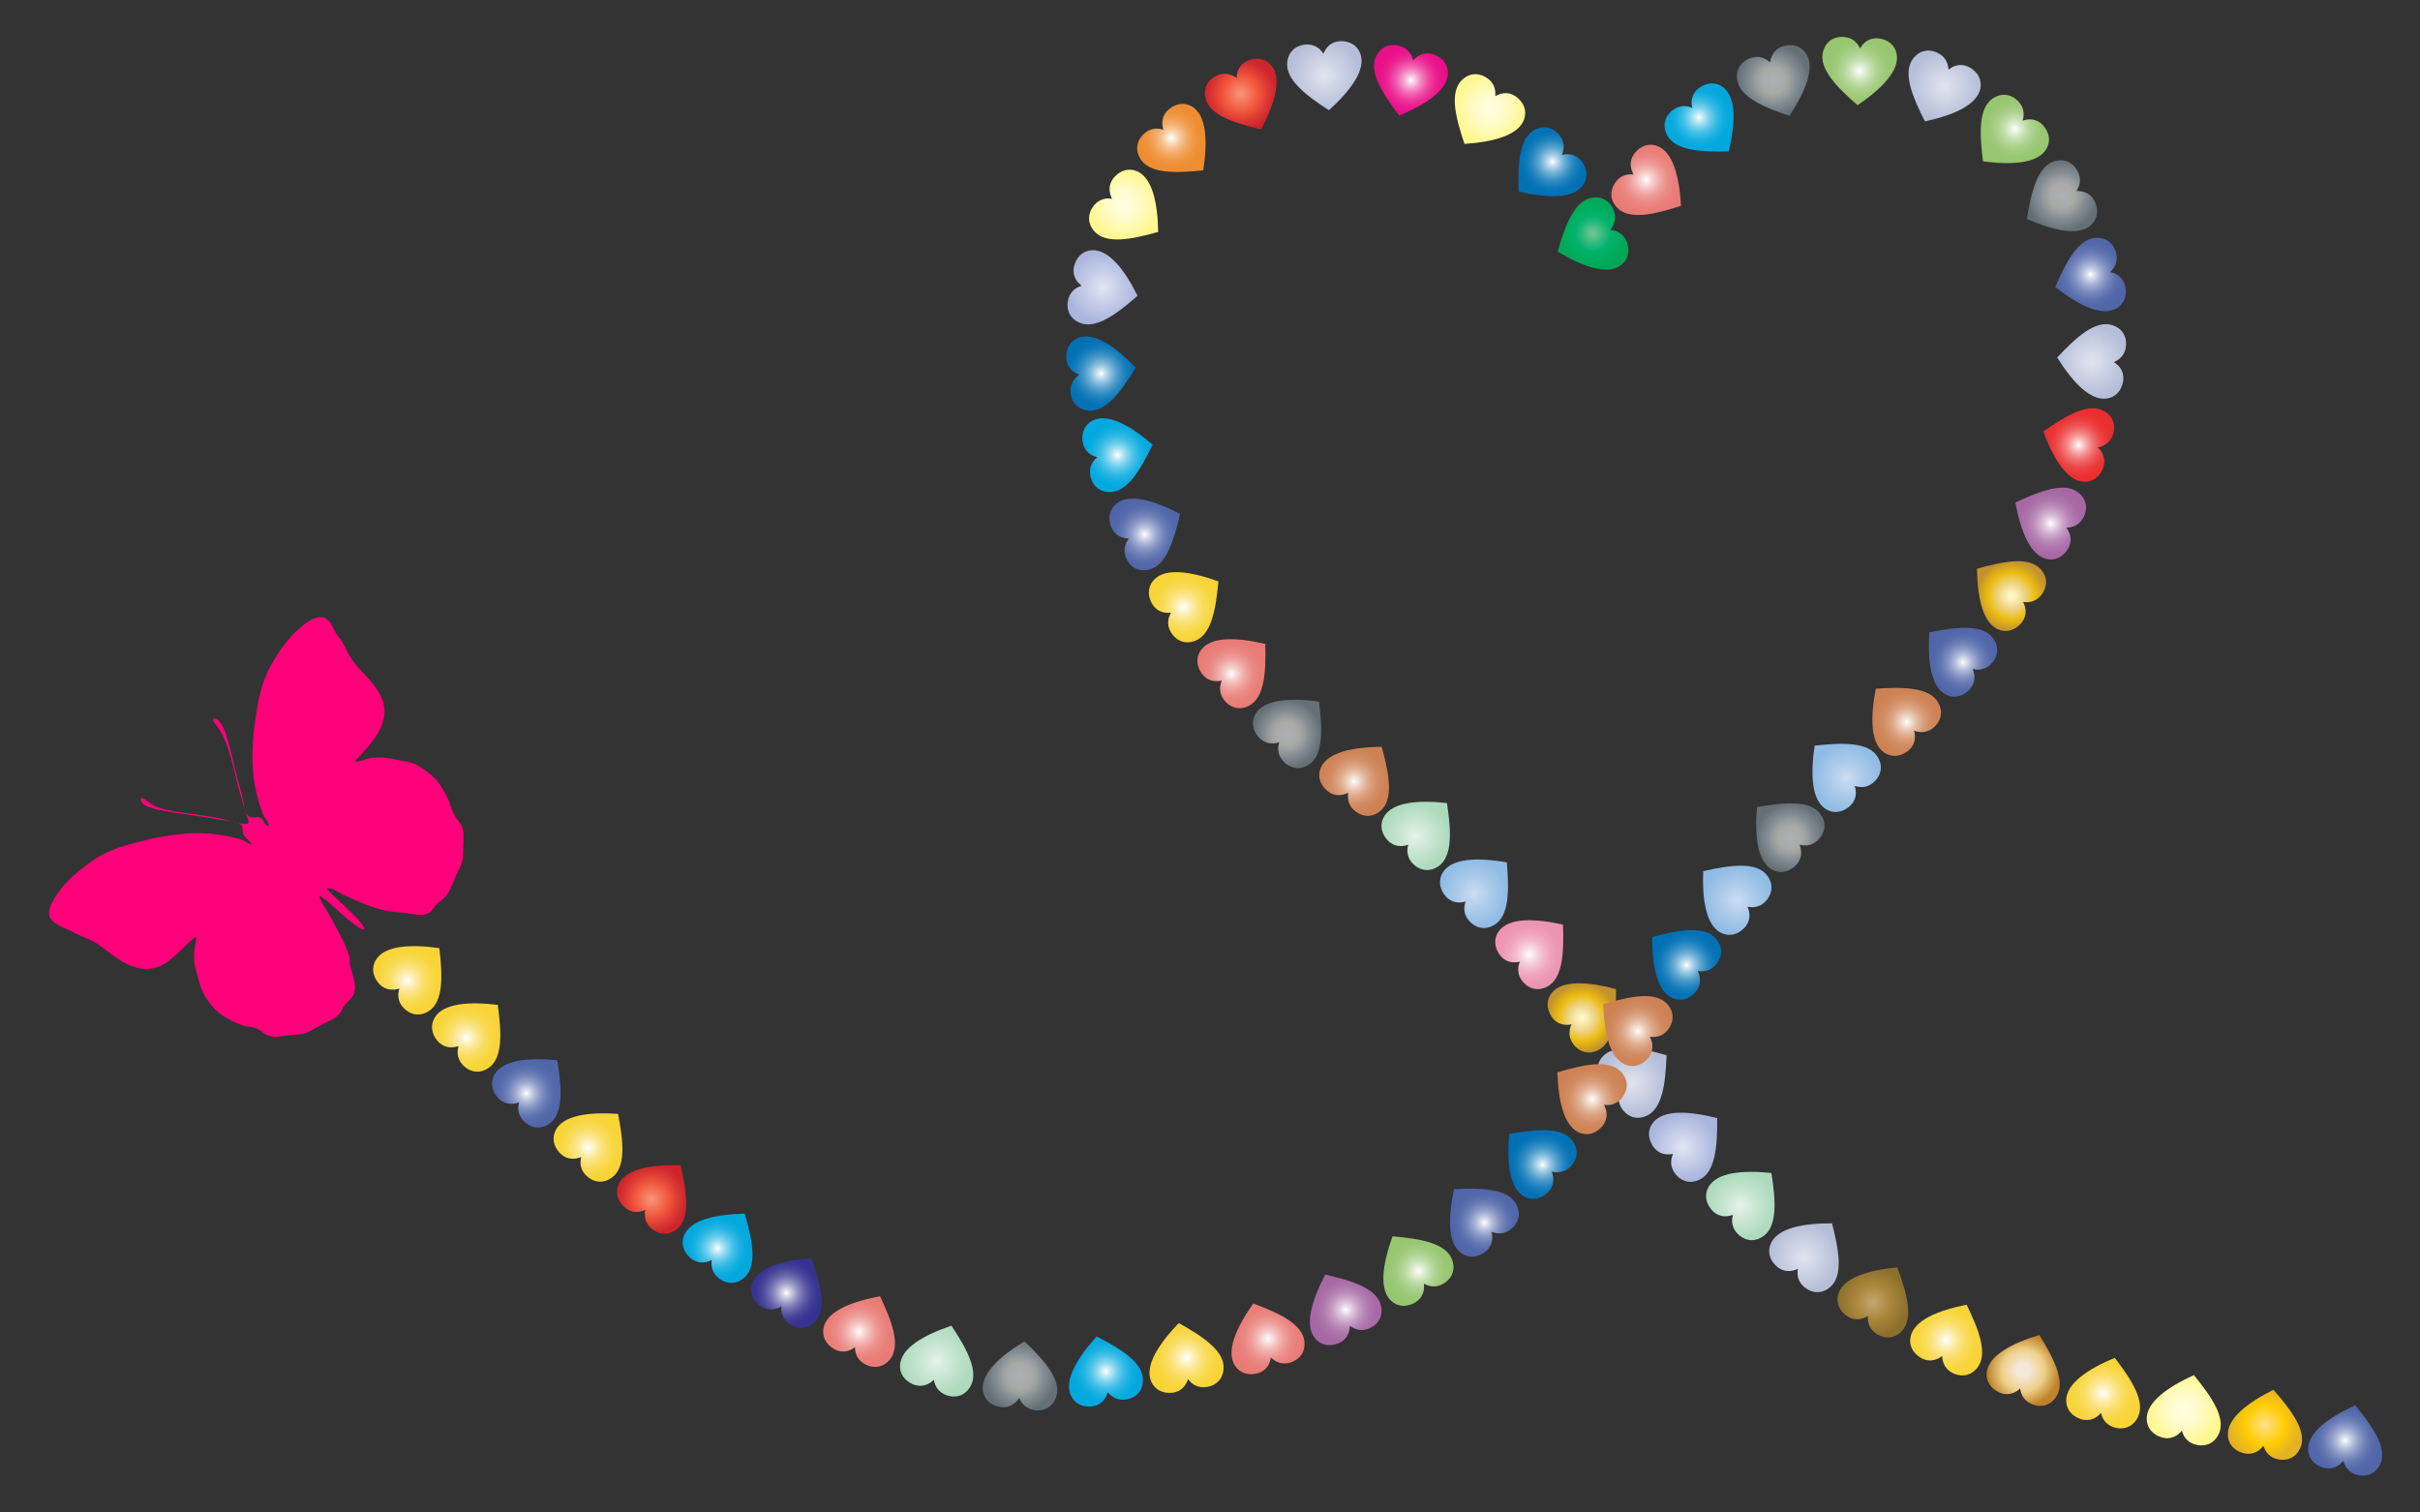 <?xml version="1.0" encoding="utf-8"?>
<!DOCTYPE svg PUBLIC "-//W3C//DTD SVG 1.1//EN" "http://www.w3.org/Graphics/SVG/1.1/DTD/svg11.dtd">
<svg version="1.1" id="Layer_1" xmlns="http://www.w3.org/2000/svg" xmlns:xlink="http://www.w3.org/1999/xlink" x="0px" y="0px"
	 viewBox="0 0 2560 1600" enable-background="new 0 0 2560 1600" xml:space="preserve">
<rect x="0" y="0" width="2560" height="1600" fill="#333333" stroke="none"/>
<g>
	<g id="Ebene_1">
		<path fill="#FF007B" d="M378.439,801.999c11.848-12.74,26.395-27.878,28.145-46.121
			c1.531-15.829-8.641-29.26-18.816-40.222c-6.841-7.371-14.203-14.506-18.866-23.544
			c-2.187-4.223-4.022-8.644-6.51-12.716c-1.995-3.247-4.821-5.8-6.773-9.063
			c-3.167-5.289-5.71-13.657-11.715-16.471c-7.058-3.3-15.715,1.875-21.196,5.973
			c-15.612,11.671-26.819,27.497-36.272,44.343c-9.918,17.685-13.227,36.721-16.213,56.538
			c-3.111,20.669-4.415,42.084-1.735,62.871c1.258,9.726,3.575,19.256,6.479,28.607
			c1.23,3.932,2.376,8.167,4.545,11.702c1.735,2.844,5.286,6.454,4.973,10.048
			c-0.012,0.056-4.554-2.423-4.898-3.427c-1.202-3.507-3.684-6.286-7.634-6.162
			c-3.981,0.124-7.656,1.441-10.429-2.376c-2.692-3.715-3.005-8.867-3.938-13.211
			c-2.259-10.485-5.428-20.833-8.018-31.246c-2.82-11.315-5.072-22.819-8.48-33.985
			c-1.878-6.159-5.881-21.57-13.558-23.154c-5.438-1.125,0.821,6.085,1.435,6.884
			c3.126,4.037,5.741,8.443,7.867,13.084c8.328,18.196,11.507,39.073,16.911,58.264
			c2.82,10.032,5.949,19.947,9.047,29.892c1.75,5.596-9.831,2.104-11.925,1.534
			c-18.292-5.007-37.617-7.761-56.402-10.209c-9.379-1.221-18.89-2.559-27.758-5.983
			c-4.211-1.623-7.774-3.826-11.3-6.64c-1.376-1.097-8.198-5.961-6.178-0.235
			c2.5,7.095,16.027,9.112,22.224,10.416c10.881,2.284,21.942,3.501,32.938,5.1
			c9.58,1.385,19.126,3.058,28.656,4.719c5.066,0.889,20.043,0.809,22.615,6.194
			c2.107,4.434-0.387,8.059,3.476,11.733c0.939,0.889,7.033,7.963,8.04,7.758
			c-2.95,0.527-6.296-2.002-8.734-3.29c-3.606-1.893-7.699-2.869-11.65-3.749
			c-10.258-2.29-20.684-3.929-31.203-4.331c-20.784-0.799-41.784,2.426-61.932,7.29
			c-19.526,4.709-38.949,9.946-55.611,21.586c-16.436,11.479-32.492,24.886-42.106,42.837
			c-2.572,4.793-5.716,11.507-3.256,16.945c3.538,7.805,17.834,12.226,24.886,16.074
			c8.18,4.468,17.394,6.838,25.174,12.074c8.858,5.961,16.942,13.066,26.094,18.624
			c12.672,7.712,27.398,11.018,41.369,4.651c9.713-4.428,17.081-12.96,24.811-20.074
			c0.898-0.84,11.659-11.513,12.675-10.618c-0.52,7.761-2.928,14.813-2.491,22.714
			c0.483,8.855,3.346,16.66,5.534,25.143c4.158,16.127,15.25,30.494,29.97,38.732
			c6.06,3.393,13.075,6.677,19.897,8.099c3.504,0.731,7.303,0.846,10.627,2.224
			c4.053,1.692,7.036,5.087,10.977,6.974c6.764,3.232,13.227,1.856,20.266,0.725
			c7.315-1.162,14.677-0.459,21.75-3.104c6.221-2.308,11.705-6.553,17.763-9.341
			c6.559-3.024,14.091-6.16,18.305-12.359c1.998-2.931,2.847-6.206,5.341-8.873
			c2.956-3.173,6.572-5.782,8.387-9.85c2.937-6.565,0.858-14.764-1.001-21.332
			c-0.818-2.906-2.206-5.843-2.655-8.836c-0.477-3.17,0.26-6.435-0.644-9.546
			c-2.692-9.112-6.953-17.546-11.315-25.942c-4.545-8.731-9.245-17.347-14.234-25.855
			c-0.288-0.496-7.423-10.897-5.716-12.505c1.49-1.401,26.345,22.23,29.264,24.439
			c1.816,1.379,15.631,12.802,17.425,10.835c4.235-4.635-41.173-42.078-39.299-43.417
			c3.086-2.197,13.27,4.753,15.758,5.915c8.44,3.975,16.926,7.743,25.614,11.132
			c6.665,2.59,13.447,4.963,20.467,6.413c8.093,1.667,16.381,1.599,24.532,2.931
			c6.643,1.087,15.891,3.213,21.914-0.858c2.482-1.685,4.09-4.282,5.816-6.665
			c2.525-3.476,5.846-5.23,8.982-8.025c6.008-5.366,8.824-13.078,11.724-20.378
			c2.881-7.262,7.482-13.911,8.703-21.75c1.022-6.559,0.332-13.444,0.898-20.096
			c0.71-8.319-0.694-14.887-6.29-21.316c-6.113-7.021-6.476-14.983-10.553-22.999
			c-3.786-7.423-8.111-15.764-14.271-21.487c-5.307-4.929-11.86-10.135-18.292-13.506
			c-6.857-3.582-14.729-3.938-22.131-5.689c-7.898-1.865-16.61-2.788-24.712-1.81
			c-3.687,0.452-7.222,1.596-10.776,2.631c-2.135,0.62-4.288,1.193-6.497,1.54
			c-1.425-1.363,0.837-3.16,1.735-3.842"/>
	</g>
	<radialGradient id="SVGID_1_" cx="2480.822" cy="1523.804" r="38.2" gradientUnits="userSpaceOnUse">
		<stop  offset="0" style="stop-color:#FFFFFF"/>
		<stop  offset="0.11" style="stop-color:#D9DEEC"/>
		<stop  offset="0.251" style="stop-color:#AFB9D8"/>
		<stop  offset="0.394" style="stop-color:#8D9BC7"/>
		<stop  offset="0.539" style="stop-color:#7284BA"/>
		<stop  offset="0.687" style="stop-color:#5F73B0"/>
		<stop  offset="0.839" style="stop-color:#5469AB"/>
		<stop  offset="1" style="stop-color:#5066A9"/>
	</radialGradient>
	<path fill="url(#SVGID_1_)" enable-background="new    " d="M2441.662,1533.621c0.365,8.902,6.039,15.702,15.2,18.718
		c0.796,0.262,1.58,0.474,2.353,0.639c8.151,1.741,14.967-1.78,19.673-7.578
		c2.014,7.53,6.986,13.196,15.607,15.037c0.571,0.122,1.158,0.227,1.76,0.315
		c8.696,1.266,17.157-2.288,21.612-11.788c8.015-17.088-7.819-39.688-26.423-62.357
		C2463.805,1499.274,2440.914,1515.373,2441.662,1533.621z"/>
	<radialGradient id="SVGID_2_" cx="2395.973" cy="1507.24" r="38.176" gradientUnits="userSpaceOnUse">
		<stop  offset="0" style="stop-color:#FCF3DD"/>
		<stop  offset="0" style="stop-color:#FDEDC1"/>
		<stop  offset="0" style="stop-color:#FFE18A"/>
		<stop  offset="0.551" style="stop-color:#FFCD03"/>
		<stop  offset="0.668" style="stop-color:#F7C50D"/>
		<stop  offset="1" style="stop-color:#E2B124"/>
	</radialGradient>
	<path fill="url(#SVGID_2_)" enable-background="new    " d="M2356.756,1518.854c0.664,8.885,6.564,15.491,15.82,18.198
		c0.805,0.235,1.595,0.421,2.373,0.56c8.205,1.466,14.899-2.282,19.407-8.235
		c2.265,7.458,7.425,12.954,16.104,14.505c0.575,0.103,1.165,0.188,1.77,0.256
		c8.733,0.973,17.07-2.863,21.204-12.507c7.436-17.348-9.148-39.403-28.502-61.435
		C2377.733,1483.783,2355.396,1500.642,2356.756,1518.854z"/>
	<radialGradient id="SVGID_3_" cx="2310.069" cy="1491.873" r="38.201" gradientUnits="userSpaceOnUse">
		<stop  offset="0.006" style="stop-color:#FFFDE3"/>
		<stop  offset="0.449" style="stop-color:#FFFBC8"/>
		<stop  offset="1" style="stop-color:#FFF78F"/>
	</radialGradient>
	<path fill="url(#SVGID_3_)" enable-background="new    " d="M2270.914,1501.573c0.346,8.903,6.006,15.716,15.16,18.751
		c0.796,0.264,1.579,0.477,2.351,0.644c8.147,1.758,14.971-1.748,19.689-7.535
		c1.998,7.534,6.957,13.211,15.575,15.071c0.57,0.123,1.157,0.23,1.76,0.319
		c8.693,1.285,17.161-2.251,21.637-11.741c8.052-17.071-7.734-39.705-26.288-62.414
		C2293.131,1467.274,2270.205,1483.324,2270.914,1501.573z"/>
	<radialGradient id="SVGID_4_" cx="2224.805" cy="1473.707" r="38.201" gradientUnits="userSpaceOnUse">
		<stop  offset="0" style="stop-color:#FFFFFF"/>
		<stop  offset="0.14" style="stop-color:#FDF4CC"/>
		<stop  offset="0.286" style="stop-color:#FCEA9F"/>
		<stop  offset="0.433" style="stop-color:#FAE279"/>
		<stop  offset="0.578" style="stop-color:#F9DC5C"/>
		<stop  offset="0.722" style="stop-color:#F9D848"/>
		<stop  offset="0.864" style="stop-color:#F8D53B"/>
		<stop  offset="1" style="stop-color:#F8D437"/>
	</radialGradient>
	<path fill="url(#SVGID_4_)" enable-background="new    " d="M2185.744,1481.667c0.06,8.909,5.498,15.9,14.55,19.228
		c0.787,0.289,1.563,0.528,2.33,0.72c8.087,2.019,15.02-1.267,19.921-6.9c1.755,7.594,6.53,13.428,15.083,15.563
		c0.566,0.141,1.149,0.267,1.748,0.375c8.647,1.563,17.225-1.699,22.003-11.041
		c8.595-16.804-6.455-39.933-24.272-63.226C2209.05,1448.098,2185.622,1463.404,2185.744,1481.667z"/>
	<radialGradient id="SVGID_5_" cx="2140.221" cy="1449.711" r="38.07" gradientUnits="userSpaceOnUse">
		<stop  offset="0.18" style="stop-color:#F4E8D9"/>
		<stop  offset="0.59" style="stop-color:#EDD089"/>
		<stop  offset="1" style="stop-color:#C08329"/>
	</radialGradient>
	<path fill="url(#SVGID_5_)" enable-background="new    " d="M2101.688,1452.134c-0.83,8.871,3.884,16.369,12.558,20.584
		c0.754,0.366,1.502,0.681,2.246,0.948c7.845,2.816,15.071,0.239,20.51-4.877
		c0.988,7.731,5.157,14.013,13.455,16.991c0.549,0.197,1.117,0.38,1.702,0.548
		c8.448,2.419,17.308,0.029,22.995-8.789c10.229-15.862-2.437-40.378-17.84-65.333
		C2128.228,1421.059,2103.388,1433.95,2101.688,1452.134z"/>
	<radialGradient id="SVGID_6_" cx="2058.742" cy="1417.629" r="37.748" gradientUnits="userSpaceOnUse">
		<stop  offset="0" style="stop-color:#FFFFFF"/>
		<stop  offset="0.14" style="stop-color:#FDF4CC"/>
		<stop  offset="0.286" style="stop-color:#FCEA9F"/>
		<stop  offset="0.433" style="stop-color:#FAE279"/>
		<stop  offset="0.578" style="stop-color:#F9DC5C"/>
		<stop  offset="0.722" style="stop-color:#F9D848"/>
		<stop  offset="0.864" style="stop-color:#F8D53B"/>
		<stop  offset="1" style="stop-color:#F8D437"/>
	</radialGradient>
	<path fill="url(#SVGID_6_)" enable-background="new    " d="M2021.059,1414.396c-1.71,8.744,2.233,16.675,10.444,21.733
		c0.714,0.44,1.427,0.828,2.14,1.168c7.525,3.584,14.972,1.74,20.894-2.809
		c0.212,7.791,3.735,14.457,11.694,18.247c0.527,0.251,1.073,0.489,1.639,0.715
		c8.165,3.248,17.22,1.754,23.757-6.454c11.759-14.763,1.599-40.42-11.239-66.785
		C2050.565,1386.121,2024.564,1396.472,2021.059,1414.396z"/>
	<radialGradient id="SVGID_7_" cx="1981.196" cy="1377.794" r="37.251" gradientUnits="userSpaceOnUse">
		<stop  offset="0" style="stop-color:#C4A873"/>
		<stop  offset="0.5" style="stop-color:#AA863B"/>
		<stop  offset="1" style="stop-color:#8C6F2D"/>
	</radialGradient>
	<path fill="url(#SVGID_7_)" enable-background="new    " d="M1944.636,1368.848c-2.571,8.53,0.562,16.814,8.229,22.665
		c0.666,0.508,1.337,0.966,2.013,1.375c7.131,4.315,14.725,3.221,21.07-0.716
		c-0.564,7.774,2.278,14.757,9.82,19.32c0.499,0.302,1.019,0.594,1.56,0.874
		c7.801,4.045,16.959,3.458,24.281-4.058c13.17-13.52,5.613-40.06-4.538-67.572
		C1976.809,1343.65,1949.907,1351.362,1944.636,1368.848z"/>
	<radialGradient id="SVGID_8_" cx="1908.297" cy="1330.539" r="36.608" gradientUnits="userSpaceOnUse">
		<stop  offset="0" style="stop-color:#E1E4EF"/>
		<stop  offset="0.5" style="stop-color:#CBD1E4"/>
		<stop  offset="1" style="stop-color:#B4BED8"/>
	</radialGradient>
	<path fill="url(#SVGID_8_)" enable-background="new    " d="M1873.06,1315.875c-3.408,8.232-1.114,16.787,5.933,23.372
		c0.612,0.572,1.234,1.094,1.867,1.568c6.666,5.003,14.331,4.67,21.036,1.385
		c-1.335,7.679,0.798,14.91,7.848,20.202c0.467,0.35,0.955,0.692,1.466,1.025
		c7.359,4.801,16.531,5.129,24.564-1.621c14.451-12.142,9.573-39.302,2.211-67.689
		C1907.581,1294.004,1880.045,1299,1873.06,1315.875z"/>
	<radialGradient id="SVGID_9_" cx="1840.981" cy="1275.799" r="36.176" gradientUnits="userSpaceOnUse">
		<stop  offset="0.006" style="stop-color:#E6F3E9"/>
		<stop  offset="0.449" style="stop-color:#C9E6D2"/>
		<stop  offset="1" style="stop-color:#ACDABB"/>
	</radialGradient>
	<path fill="url(#SVGID_9_)" enable-background="new    " d="M1807.15,1256.076c-4.21,7.852-2.779,16.593,3.577,23.846
		c0.552,0.63,1.12,1.211,1.701,1.746c6.135,5.642,13.795,6.073,20.794,3.472
		c-2.092,7.508-0.69,14.915,5.799,20.883c0.43,0.395,0.882,0.784,1.356,1.166
		c6.845,5.51,15.938,6.749,24.604,0.832c15.587-10.644,13.436-38.154,8.935-67.133
		C1843.676,1237.749,1815.78,1239.98,1807.15,1256.076z"/>
	<radialGradient id="SVGID_10_" cx="1780.453" cy="1213.674" r="36.345" gradientUnits="userSpaceOnUse">
		<stop  offset="0.006" style="stop-color:#E2E5F4"/>
		<stop  offset="0.449" style="stop-color:#C7CEE9"/>
		<stop  offset="1" style="stop-color:#A8B5DC"/>
	</radialGradient>
	<path fill="url(#SVGID_10_)" enable-background="new    " d="M1748.272,1188.102c-5.31,7.154-5.169,16.01,0.062,24.113
		c0.455,0.704,0.931,1.362,1.429,1.976c5.247,6.476,12.762,8.02,20.065,6.466
		c-3.165,7.123-2.857,14.655,2.692,21.505c0.367,0.453,0.758,0.904,1.172,1.351
		c5.969,6.449,14.784,9.001,24.219,4.41c16.973-8.257,18.856-35.788,18.628-65.112
		C1787.08,1175.297,1759.156,1173.437,1748.272,1188.102z"/>
	<radialGradient id="SVGID_11_" cx="1726.512" cy="1145.688" r="36.632" gradientUnits="userSpaceOnUse">
		<stop  offset="0" style="stop-color:#E1E4EF"/>
		<stop  offset="0.5" style="stop-color:#CBD1E4"/>
		<stop  offset="1" style="stop-color:#B4BED8"/>
	</radialGradient>
	<path fill="url(#SVGID_11_)" enable-background="new    " d="M1694.519,1118.62c-5.622,6.912-5.872,15.766-1.005,24.092
		c0.423,0.724,0.87,1.401,1.34,2.037c4.955,6.702,12.395,8.577,19.759,7.348
		c-3.477,6.976-3.503,14.515,1.738,21.603c0.347,0.469,0.717,0.937,1.111,1.402
		c5.678,6.707,14.371,9.646,24,5.478c17.321-7.498,20.422-34.918,21.492-64.224
		C1733.856,1107.545,1706.042,1104.451,1694.519,1118.62z"/>
	<radialGradient id="SVGID_12_" cx="1673.329" cy="1076.83" r="36.42" gradientUnits="userSpaceOnUse">
		<stop  offset="0" style="stop-color:#FFFBCC"/>
		<stop  offset="0.115" style="stop-color:#FBF2BB"/>
		<stop  offset="0.341" style="stop-color:#F0D98E"/>
		<stop  offset="0.371" style="stop-color:#EED688"/>
		<stop  offset="0.685" style="stop-color:#EBBB10"/>
		<stop  offset="1" style="stop-color:#C3922E"/>
	</radialGradient>
	<path fill="url(#SVGID_12_)" enable-background="new    " d="M1641.197,1050.843c-5.395,7.09-5.36,15.947-0.226,24.112
		c0.446,0.71,0.915,1.373,1.405,1.993c5.169,6.539,12.665,8.172,19.987,6.706
		c-3.25,7.085-3.033,14.62,2.435,21.536c0.362,0.458,0.747,0.913,1.155,1.365c5.891,6.52,14.675,9.177,24.165,4.7
		c17.07-8.053,19.283-35.559,19.407-64.885C1680.156,1038.503,1652.256,1036.309,1641.197,1050.843z"/>
	<radialGradient id="SVGID_13_" cx="1617.708" cy="1009.935" r="36.219" gradientUnits="userSpaceOnUse">
		<stop  offset="0" style="stop-color:#FFFFFF"/>
		<stop  offset="0.018" style="stop-color:#FEFBFC"/>
		<stop  offset="0.218" style="stop-color:#F8D6E2"/>
		<stop  offset="0.418" style="stop-color:#F3B9CD"/>
		<stop  offset="0.617" style="stop-color:#EFA5BE"/>
		<stop  offset="0.812" style="stop-color:#ED98B5"/>
		<stop  offset="1" style="stop-color:#EC94B2"/>
	</radialGradient>
	<path fill="url(#SVGID_13_)" enable-background="new    " d="M1585.317,985.393c-5.103,7.304-4.708,16.152,0.753,24.101
		c0.475,0.691,0.97,1.334,1.485,1.934c5.43,6.323,12.986,7.651,20.242,5.889
		c-2.959,7.21-2.437,14.731,3.307,21.419c0.38,0.443,0.783,0.882,1.21,1.317
		c6.151,6.275,15.036,8.573,24.336,3.715c16.729-8.74,17.823-36.313,16.756-65.619
		C1623.743,971.482,1595.777,970.422,1585.317,985.393z"/>
	<radialGradient id="SVGID_14_" cx="1559.272" cy="945.504" r="36.124" gradientUnits="userSpaceOnUse">
		<stop  offset="0" style="stop-color:#CCDDF2"/>
		<stop  offset="0.5" style="stop-color:#ACCAEA"/>
		<stop  offset="0.572" style="stop-color:#A7C8E9"/>
		<stop  offset="1" style="stop-color:#90BBE4"/>
	</radialGradient>
	<path fill="url(#SVGID_14_)" enable-background="new    " d="M1526.331,922.905c-4.728,7.552-3.887,16.369,1.968,24.032
		c0.509,0.666,1.036,1.284,1.58,1.857c5.743,6.041,13.356,6.986,20.514,4.86
		c-2.592,7.351-1.69,14.836,4.384,21.225c0.402,0.423,0.827,0.841,1.275,1.254
		c6.46,5.957,15.45,7.803,24.492,2.482c16.267-9.573,15.967-37.166,13.422-66.381
		C1564.006,907.072,1536.023,907.425,1526.331,922.905z"/>
	<radialGradient id="SVGID_15_" cx="1497.574" cy="884.294" r="36.166" gradientUnits="userSpaceOnUse">
		<stop  offset="0.006" style="stop-color:#E6F3E9"/>
		<stop  offset="0.449" style="stop-color:#C9E6D2"/>
		<stop  offset="1" style="stop-color:#ACDABB"/>
	</radialGradient>
	<path fill="url(#SVGID_15_)" enable-background="new    " d="M1463.813,864.344c-4.249,7.831-2.862,16.579,3.458,23.863
		c0.549,0.633,1.113,1.217,1.693,1.755c6.107,5.673,13.764,6.143,20.776,3.576
		c-2.13,7.498-0.765,14.912,5.694,20.912c0.427,0.397,0.878,0.788,1.35,1.173
		c6.817,5.544,15.905,6.829,24.599,0.955c15.64-10.565,13.627-38.087,9.272-67.087
		C1500.431,846.201,1472.523,848.292,1463.813,864.344z"/>
	<radialGradient id="SVGID_16_" cx="1432.431" cy="826.541" r="36.705" gradientUnits="userSpaceOnUse">
		<stop  offset="0" style="stop-color:#FFFFFF"/>
		<stop  offset="0.101" style="stop-color:#F5E6DD"/>
		<stop  offset="0.242" style="stop-color:#E9C8B3"/>
		<stop  offset="0.388" style="stop-color:#DFAE91"/>
		<stop  offset="0.534" style="stop-color:#D89B76"/>
		<stop  offset="0.684" style="stop-color:#D28D63"/>
		<stop  offset="0.837" style="stop-color:#CF8558"/>
		<stop  offset="1" style="stop-color:#CE8254"/>
	</radialGradient>
	<path fill="url(#SVGID_16_)" enable-background="new    " d="M1396.998,812.683c-3.291,8.28-0.877,16.801,6.262,23.285
		c0.621,0.564,1.25,1.076,1.889,1.542c6.736,4.909,14.396,4.468,21.054,1.088
		c-1.226,7.697,1.008,14.898,8.133,20.089c0.472,0.344,0.965,0.679,1.48,1.004
		c7.426,4.697,16.602,4.895,24.539-1.967c14.278-12.345,9.017-39.433,1.255-67.713
		C1431.208,790.328,1403.745,795.712,1396.998,812.683z"/>
	<radialGradient id="SVGID_17_" cx="1361.516" cy="776.424" r="36.129" gradientUnits="userSpaceOnUse">
		<stop  offset="0.006" style="stop-color:#AEB0B7"/>
		<stop  offset="0.316" style="stop-color:#AAAAA8"/>
		<stop  offset="0.354" style="stop-color:#A9A9A6"/>
		<stop  offset="0.5" style="stop-color:#9A9E9E"/>
		<stop  offset="0.674" style="stop-color:#838C92"/>
		<stop  offset="1" style="stop-color:#657076"/>
	</radialGradient>
	<path fill="url(#SVGID_17_)" enable-background="new    " d="M1328.102,755.352c-4.447,7.721-3.283,16.5,2.849,23.944
		c0.533,0.647,1.082,1.245,1.647,1.797c5.96,5.826,13.604,6.491,20.678,4.103
		c-2.32,7.441-1.144,14.888,5.16,21.05c0.417,0.408,0.857,0.81,1.32,1.206
		c6.674,5.716,15.726,7.231,24.567,1.581c15.904-10.164,14.592-37.727,10.976-66.829
		C1365.17,738.146,1337.219,739.527,1328.102,755.352z"/>
	<radialGradient id="SVGID_18_" cx="1302.645" cy="712.697" r="36.256" gradientUnits="userSpaceOnUse">
		<stop  offset="0" style="stop-color:#FFFFFF"/>
		<stop  offset="0.002" style="stop-color:#FFFEFE"/>
		<stop  offset="0.16" style="stop-color:#F8D6D5"/>
		<stop  offset="0.32" style="stop-color:#F3B6B3"/>
		<stop  offset="0.483" style="stop-color:#EE9C98"/>
		<stop  offset="0.649" style="stop-color:#EB8A85"/>
		<stop  offset="0.819" style="stop-color:#EA7F7A"/>
		<stop  offset="1" style="stop-color:#E97B76"/>
	</radialGradient>
	<path fill="url(#SVGID_18_)" enable-background="new    " d="M1270.34,687.785c-5.177,7.252-4.872,16.103,0.508,24.107
		c0.468,0.696,0.956,1.344,1.465,1.949c5.366,6.378,12.908,7.782,20.182,6.094
		c-3.033,7.18-2.586,14.706,3.09,21.452c0.376,0.446,0.774,0.89,1.196,1.329
		c6.087,6.337,14.948,8.725,24.297,3.961c16.817-8.57,18.19-36.13,17.42-65.446
		C1308.904,674.263,1280.951,672.92,1270.34,687.785z"/>
	<radialGradient id="SVGID_19_" cx="1252.093" cy="642.39" r="36.962" gradientUnits="userSpaceOnUse">
		<stop  offset="0" style="stop-color:#FFFFFF"/>
		<stop  offset="0.14" style="stop-color:#FDF4CC"/>
		<stop  offset="0.286" style="stop-color:#FCEA9F"/>
		<stop  offset="0.433" style="stop-color:#FAE279"/>
		<stop  offset="0.578" style="stop-color:#F9DC5C"/>
		<stop  offset="0.722" style="stop-color:#F9D848"/>
		<stop  offset="0.864" style="stop-color:#F8D53B"/>
		<stop  offset="1" style="stop-color:#F8D437"/>
	</radialGradient>
	<path fill="url(#SVGID_19_)" enable-background="new    " d="M1220.429,613.652c-5.984,6.601-6.709,15.428-2.295,24.003
		c0.384,0.745,0.793,1.446,1.228,2.106c4.589,6.958,11.917,9.229,19.337,8.397
		c-3.846,6.779-4.277,14.306,0.577,21.665c0.321,0.487,0.666,0.974,1.034,1.459
		c5.31,7.002,13.833,10.403,23.672,6.757c17.698-6.558,22.264-33.773,24.905-62.979
		C1260.303,604.702,1232.695,600.121,1220.429,613.652z"/>
	<radialGradient id="SVGID_20_" cx="1210.985" cy="565.397" r="37.642" gradientUnits="userSpaceOnUse">
		<stop  offset="0" style="stop-color:#FFFFFF"/>
		<stop  offset="0.11" style="stop-color:#D9DEEC"/>
		<stop  offset="0.251" style="stop-color:#AFB9D8"/>
		<stop  offset="0.394" style="stop-color:#8D9BC7"/>
		<stop  offset="0.539" style="stop-color:#7284BA"/>
		<stop  offset="0.687" style="stop-color:#5F73B0"/>
		<stop  offset="0.839" style="stop-color:#5469AB"/>
		<stop  offset="1" style="stop-color:#5066A9"/>
	</radialGradient>
	<path fill="url(#SVGID_20_)" enable-background="new    " d="M1180.69,533.047c-6.824,5.728-8.74,14.375-5.53,23.47
		c0.279,0.79,0.59,1.54,0.931,2.253c3.602,7.516,10.555,10.761,18.019,10.943
		c-4.73,6.195-6.178,13.594-2.368,21.543c0.252,0.526,0.528,1.055,0.826,1.586
		c4.311,7.657,12.294,12.183,22.537,9.906c18.425-4.097,26.64-30.44,33.218-59.018
		C1221.41,529.59,1194.679,521.306,1180.69,533.047z"/>
	<radialGradient id="SVGID_21_" cx="1182.167" cy="481.508" r="38.118" gradientUnits="userSpaceOnUse">
		<stop  offset="0" style="stop-color:#FFFFFF"/>
		<stop  offset="0.021" style="stop-color:#F4FBFE"/>
		<stop  offset="0.135" style="stop-color:#BCE8F6"/>
		<stop  offset="0.254" style="stop-color:#8AD7F0"/>
		<stop  offset="0.373" style="stop-color:#5FC9EA"/>
		<stop  offset="0.493" style="stop-color:#3DBDE6"/>
		<stop  offset="0.615" style="stop-color:#22B4E2"/>
		<stop  offset="0.738" style="stop-color:#0FADE0"/>
		<stop  offset="0.865" style="stop-color:#04A9DE"/>
		<stop  offset="1" style="stop-color:#00A8DE"/>
	</radialGradient>
	<path fill="url(#SVGID_21_)" enable-background="new    " d="M1155.789,444.926c-7.928,4.065-11.721,12.069-10.617,21.65
		c0.096,0.833,0.232,1.633,0.407,2.404c1.839,8.13,7.894,12.84,15.131,14.68
		c-5.991,4.987-9.049,11.877-7.104,20.476c0.129,0.569,0.279,1.146,0.453,1.73
		c2.498,8.425,9.273,14.614,19.766,14.674c18.874,0.108,32.748-23.746,45.523-50.142
		C1196.257,450.62,1172.041,436.592,1155.789,444.926z"/>
	<radialGradient id="SVGID_22_" cx="1164.674" cy="395.206" r="38.047" gradientUnits="userSpaceOnUse">
		<stop  offset="0" style="stop-color:#FFFFFF"/>
		<stop  offset="0.11" style="stop-color:#CBE2F0"/>
		<stop  offset="0.239" style="stop-color:#96C5E1"/>
		<stop  offset="0.37" style="stop-color:#68ABD3"/>
		<stop  offset="0.499" style="stop-color:#4396C8"/>
		<stop  offset="0.628" style="stop-color:#2586C0"/>
		<stop  offset="0.755" style="stop-color:#117ABA"/>
		<stop  offset="0.879" style="stop-color:#0473B6"/>
		<stop  offset="1" style="stop-color:#0071B5"/>
	</radialGradient>
	<path fill="url(#SVGID_22_)" enable-background="new    " d="M1140.659,357.391c-8.291,3.263-12.855,10.853-12.701,20.496
		c0.013,0.838,0.07,1.648,0.167,2.432c1.027,8.271,6.589,13.556,13.608,16.101
		c-6.453,4.371-10.177,10.926-9.09,19.675c0.072,0.579,0.165,1.168,0.28,1.766
		c1.654,8.63,7.786,15.458,18.221,16.553c18.771,1.97,34.932-20.398,50.25-45.405
		C1180.367,367.051,1157.653,350.702,1140.659,357.391z"/>
	<radialGradient id="SVGID_23_" cx="1166.312" cy="303.919" r="38.177" gradientUnits="userSpaceOnUse">
		<stop  offset="0.006" style="stop-color:#E2E5F4"/>
		<stop  offset="0.449" style="stop-color:#C7CEE9"/>
		<stop  offset="1" style="stop-color:#A8B5DC"/>
	</radialGradient>
	<path fill="url(#SVGID_23_)" enable-background="new    " d="M1154.717,264.703c-8.885,0.66-15.493,6.558-18.203,15.813
		c-0.236,0.805-0.421,1.595-0.561,2.373c-1.469,8.204,2.276,14.9,8.227,19.41
		c-7.459,2.263-12.957,7.42-14.511,16.098c-0.103,0.574-0.189,1.165-0.256,1.77
		c-0.977,8.733,2.857,17.071,12.499,21.209c17.345,7.443,39.407-9.133,61.446-28.479
		C1189.781,285.693,1172.93,263.349,1154.717,264.703z"/>
	<radialGradient id="SVGID_24_" cx="1188.61" cy="216.398" r="36.748" gradientUnits="userSpaceOnUse">
		<stop  offset="0.006" style="stop-color:#FFFDE3"/>
		<stop  offset="0.449" style="stop-color:#FFFBC8"/>
		<stop  offset="1" style="stop-color:#FFF78F"/>
	</radialGradient>
	<path fill="url(#SVGID_24_)" enable-background="new    " d="M1202.115,180.88c-8.3-3.24-16.806-0.774-23.247,6.405
		c-0.56,0.624-1.069,1.256-1.53,1.898c-4.867,6.766-4.379,14.423-0.959,21.06
		c-7.705-1.179-14.891,1.1-20.039,8.256c-0.341,0.474-0.673,0.969-0.995,1.486
		c-4.651,7.455-4.793,16.631,2.118,24.526c12.432,14.202,39.488,8.774,67.719,0.838
		C1224.681,214.951,1219.128,187.522,1202.115,180.88z"/>
	<radialGradient id="SVGID_25_" cx="1239.131" cy="145.904" r="36.119" gradientUnits="userSpaceOnUse">
		<stop  offset="0" style="stop-color:#FFFFFF"/>
		<stop  offset="0.048" style="stop-color:#FDF4EA"/>
		<stop  offset="0.176" style="stop-color:#F9D9B9"/>
		<stop  offset="0.308" style="stop-color:#F6C18F"/>
		<stop  offset="0.44" style="stop-color:#F3AE6D"/>
		<stop  offset="0.575" style="stop-color:#F1A052"/>
		<stop  offset="0.711" style="stop-color:#EF953F"/>
		<stop  offset="0.851" style="stop-color:#EE8F34"/>
		<stop  offset="1" style="stop-color:#EE8D30"/>
	</radialGradient>
	<path fill="url(#SVGID_25_)" enable-background="new    " d="M1261.033,112.749c-7.631-4.598-16.433-3.607-23.995,2.378
		c-0.657,0.52-1.266,1.058-1.829,1.612c-5.942,5.845-6.757,13.473-4.509,20.594
		c-7.394-2.466-14.862-1.437-21.147,4.745c-0.416,0.409-0.827,0.841-1.232,1.296
		c-5.846,6.561-7.539,15.58-2.064,24.531c9.849,16.101,37.433,15.332,66.6,12.288
		C1277.506,150.148,1276.676,122.175,1261.033,112.749z"/>
	<radialGradient id="SVGID_26_" cx="1312.465" cy="99.429" r="37.643" gradientUnits="userSpaceOnUse">
		<stop  offset="0" style="stop-color:#F7977A"/>
		<stop  offset="0.071" style="stop-color:#F68D71"/>
		<stop  offset="0.5" style="stop-color:#F1563C"/>
		<stop  offset="0.745" style="stop-color:#DE3B34"/>
		<stop  offset="1" style="stop-color:#CE242C"/>
	</radialGradient>
	<path fill="url(#SVGID_26_)" enable-background="new    " d="M1344.822,69.138c-5.726-6.826-14.373-8.745-23.468-5.538
		c-0.791,0.279-1.54,0.59-2.253,0.931c-7.518,3.6-10.764,10.551-10.948,18.016
		c-6.193-4.732-13.592-6.182-21.543-2.374c-0.526,0.252-1.055,0.527-1.586,0.826
		c-7.658,4.308-12.187,12.29-9.913,22.534c4.091,18.426,30.432,26.65,59.008,33.236
		C1348.267,109.859,1356.56,83.13,1344.822,69.138z"/>
	<radialGradient id="SVGID_27_" cx="1400.969" cy="80.087" r="37.997" gradientUnits="userSpaceOnUse">
		<stop  offset="0" style="stop-color:#E1E4EF"/>
		<stop  offset="0.5" style="stop-color:#CBD1E4"/>
		<stop  offset="1" style="stop-color:#B4BED8"/>
	</radialGradient>
	<path fill="url(#SVGID_27_)" enable-background="new    " d="M1439.051,56.776c-3.04-8.375-10.505-13.141-20.149-13.245
		c-0.838-0.009-1.649,0.026-2.436,0.102c-8.296,0.806-13.728,6.223-16.459,13.173
		c-4.197-6.568-10.65-10.466-19.424-9.613c-0.581,0.056-1.172,0.134-1.773,0.232
		c-8.671,1.423-15.661,7.37-17.035,17.772c-2.472,18.712,19.456,35.465,44.044,51.447
		C1428.332,96.212,1445.283,73.944,1439.051,56.776z"/>
	<radialGradient id="SVGID_28_" cx="1492.605" cy="84.9" r="38.2" gradientUnits="userSpaceOnUse">
		<stop  offset="0" style="stop-color:#FFFFFF"/>
		<stop  offset="0.114" style="stop-color:#FAC8E4"/>
		<stop  offset="0.234" style="stop-color:#F697CC"/>
		<stop  offset="0.356" style="stop-color:#F26DB7"/>
		<stop  offset="0.479" style="stop-color:#EF4BA6"/>
		<stop  offset="0.604" style="stop-color:#ED3099"/>
		<stop  offset="0.731" style="stop-color:#EB1D8F"/>
		<stop  offset="0.861" style="stop-color:#EA128A"/>
		<stop  offset="1" style="stop-color:#EA0E88"/>
	</radialGradient>
	<path fill="url(#SVGID_28_)" enable-background="new    " d="M1531.657,77.068c-0.039-8.91-5.461-15.913-14.505-19.262
		c-0.786-0.291-1.561-0.532-2.328-0.725c-8.082-2.038-15.023,1.231-19.937,6.853
		c-1.737-7.598-6.498-13.443-15.047-15.599c-0.566-0.143-1.149-0.269-1.748-0.379
		c-8.643-1.584-17.229,1.659-22.029,10.989c-8.635,16.784,6.361,39.948,24.123,63.283
		C1508.271,110.582,1531.736,95.332,1531.657,77.068z"/>
	<radialGradient id="SVGID_29_" cx="1576.191" cy="115.352" r="37.083" gradientUnits="userSpaceOnUse">
		<stop  offset="0.006" style="stop-color:#FFFDE3"/>
		<stop  offset="0.449" style="stop-color:#FFFBC8"/>
		<stop  offset="1" style="stop-color:#FFF78F"/>
	</radialGradient>
	<path fill="url(#SVGID_29_)" enable-background="new    " d="M1612.397,125.903c2.809-8.455-0.092-16.823-7.593-22.886
		c-0.652-0.527-1.31-1.002-1.974-1.43c-7.008-4.513-14.629-3.631-21.081,0.127
		c0.781-7.755-1.865-14.815-9.277-19.587c-0.491-0.316-1.002-0.622-1.535-0.917
		c-7.685-4.261-16.856-3.931-24.385,3.377c-13.543,13.147-6.731,39.887,2.648,67.673
		C1579.533,150.192,1606.639,143.235,1612.397,125.903z"/>
	<radialGradient id="SVGID_30_" cx="1642.251" cy="171.083" r="36.242" gradientUnits="userSpaceOnUse">
		<stop  offset="0" style="stop-color:#FFFFFF"/>
		<stop  offset="0.11" style="stop-color:#CBE2F0"/>
		<stop  offset="0.239" style="stop-color:#96C5E1"/>
		<stop  offset="0.37" style="stop-color:#68ABD3"/>
		<stop  offset="0.499" style="stop-color:#4396C8"/>
		<stop  offset="0.628" style="stop-color:#2586C0"/>
		<stop  offset="0.755" style="stop-color:#117ABA"/>
		<stop  offset="0.879" style="stop-color:#0473B6"/>
		<stop  offset="1" style="stop-color:#0071B5"/>
	</radialGradient>
	<path fill="url(#SVGID_30_)" enable-background="new    " d="M1674.585,195.864c5.151-7.27,4.813-16.12-0.595-24.105
		c-0.47-0.694-0.961-1.341-1.472-1.944c-5.389-6.359-12.936-7.736-20.203-6.021
		c3.006-7.191,2.533-14.715-3.167-21.44c-0.377-0.445-0.778-0.887-1.201-1.325
		c-6.11-6.315-14.979-8.672-24.311-3.874c-16.786,8.63-18.06,36.196-17.184,65.508
		C1636.07,209.524,1664.028,210.767,1674.585,195.864z"/>
	<radialGradient id="SVGID_31_" cx="1685.131" cy="247.021" r="37.841" gradientUnits="userSpaceOnUse">
		<stop  offset="0" style="stop-color:#77C697"/>
		<stop  offset="0.257" style="stop-color:#38BC80"/>
		<stop  offset="0.5" style="stop-color:#00B36C"/>
		<stop  offset="0.543" style="stop-color:#00B269"/>
		<stop  offset="1" style="stop-color:#00A652"/>
	</radialGradient>
	<path fill="url(#SVGID_31_)" enable-background="new    " d="M1714.636,280.624c7.136-5.335,9.535-13.861,6.842-23.122
		c-0.234-0.805-0.502-1.571-0.803-2.302c-3.174-7.707-9.933-11.337-17.375-11.939
		c5.071-5.919,6.933-13.225,3.576-21.376c-0.222-0.539-0.467-1.083-0.736-1.63
		c-3.873-7.887-11.589-12.856-21.944-11.158c-18.626,3.054-28.31,28.893-36.486,57.056
		C1673.786,281.786,1700.009,291.561,1714.636,280.624z"/>
	<radialGradient id="SVGID_32_" cx="1741.421" cy="190.273" r="37.012" gradientUnits="userSpaceOnUse">
		<stop  offset="0" style="stop-color:#FFFFFF"/>
		<stop  offset="0.002" style="stop-color:#FFFEFE"/>
		<stop  offset="0.16" style="stop-color:#F8D6D5"/>
		<stop  offset="0.32" style="stop-color:#F3B6B3"/>
		<stop  offset="0.483" style="stop-color:#EE9C98"/>
		<stop  offset="0.649" style="stop-color:#EB8A85"/>
		<stop  offset="0.819" style="stop-color:#EA7F7A"/>
		<stop  offset="1" style="stop-color:#E97B76"/>
	</radialGradient>
	<path fill="url(#SVGID_32_)" enable-background="new    " d="M1752.627,154.216c-8.423-2.905-16.823-0.1-22.971,7.331
		c-0.534,0.646-1.017,1.298-1.453,1.958c-4.592,6.956-3.798,14.586-0.114,21.081
		c-7.746-0.869-14.835,1.695-19.692,9.052c-0.321,0.487-0.633,0.995-0.935,1.524
		c-4.349,7.636-4.123,16.81,3.099,24.422c12.991,13.692,39.808,7.185,67.699-1.876
		C1776.54,187.356,1769.892,160.171,1752.627,154.216z"/>
	<radialGradient id="SVGID_33_" cx="1797.335" cy="124.261" r="36.261" gradientUnits="userSpaceOnUse">
		<stop  offset="0" style="stop-color:#FFFFFF"/>
		<stop  offset="0.021" style="stop-color:#F4FBFE"/>
		<stop  offset="0.135" style="stop-color:#BCE8F6"/>
		<stop  offset="0.254" style="stop-color:#8AD7F0"/>
		<stop  offset="0.373" style="stop-color:#5FC9EA"/>
		<stop  offset="0.493" style="stop-color:#3DBDE6"/>
		<stop  offset="0.615" style="stop-color:#22B4E2"/>
		<stop  offset="0.738" style="stop-color:#0FADE0"/>
		<stop  offset="0.865" style="stop-color:#04A9DE"/>
		<stop  offset="1" style="stop-color:#00A8DE"/>
	</radialGradient>
	<path fill="url(#SVGID_33_)" enable-background="new    " d="M1822.289,91.965c-7.246-5.185-16.097-4.89-24.108,0.48
		c-0.696,0.467-1.345,0.955-1.951,1.463c-6.384,5.359-7.797,12.899-6.118,20.174
		c-7.177-3.041-14.703-2.603-21.455,3.065c-0.447,0.375-0.891,0.773-1.331,1.195
		c-6.344,6.08-8.743,14.938-3.99,24.292c8.55,16.827,36.109,18.233,65.425,17.496
		C1835.765,130.545,1837.141,102.593,1822.289,91.965z"/>
	<radialGradient id="SVGID_34_" cx="1875.831" cy="85.178" r="37.961" gradientUnits="userSpaceOnUse">
		<stop  offset="0.006" style="stop-color:#AEB0B7"/>
		<stop  offset="0.316" style="stop-color:#AAAAA8"/>
		<stop  offset="0.354" style="stop-color:#A9A9A6"/>
		<stop  offset="0.5" style="stop-color:#9A9E9E"/>
		<stop  offset="0.674" style="stop-color:#838C92"/>
		<stop  offset="1" style="stop-color:#657076"/>
	</radialGradient>
	<path fill="url(#SVGID_34_)" enable-background="new    " d="M1910.331,56.389c-5.013-7.366-13.424-10.141-22.795-7.863
		c-0.815,0.198-1.592,0.432-2.335,0.7c-7.84,2.828-11.767,9.419-12.699,16.827
		c-5.688-5.329-12.903-7.513-21.196-4.522c-0.549,0.198-1.103,0.419-1.661,0.663
		c-8.052,3.519-13.358,11.007-12.122,21.426c2.223,18.743,27.607,29.566,55.379,38.985
		C1909.676,97.25,1920.607,71.487,1910.331,56.389z"/>
	<radialGradient id="SVGID_35_" cx="1967.278" cy="75.156" r="37.857" gradientUnits="userSpaceOnUse">
		<stop  offset="0" style="stop-color:#FFFFFF"/>
		<stop  offset="0.024" style="stop-color:#FAFCF8"/>
		<stop  offset="0.177" style="stop-color:#DBECCE"/>
		<stop  offset="0.334" style="stop-color:#C2DEAC"/>
		<stop  offset="0.492" style="stop-color:#AFD391"/>
		<stop  offset="0.653" style="stop-color:#A1CC7E"/>
		<stop  offset="0.818" style="stop-color:#99C773"/>
		<stop  offset="0.994" style="stop-color:#96C66F"/>
	</radialGradient>
	<path fill="url(#SVGID_35_)" enable-background="new    " d="M2006.3,56.654c-1.845-8.717-8.574-14.475-18.109-15.921
		c-0.829-0.126-1.637-0.204-2.426-0.238c-8.327-0.357-14.461,4.252-18.133,10.753
		c-3.241-7.088-9.089-11.846-17.897-12.224c-0.583-0.025-1.179-0.031-1.788-0.017
		c-8.785,0.202-16.534,5.118-19.343,15.227c-5.052,18.186,14.33,37.828,36.454,57.077
		C1990.196,94.213,2010.081,74.521,2006.3,56.654z"/>
	<radialGradient id="SVGID_36_" cx="2057.152" cy="90.951" r="37.817" gradientUnits="userSpaceOnUse">
		<stop  offset="0" style="stop-color:#E1E4EF"/>
		<stop  offset="0.5" style="stop-color:#CBD1E4"/>
		<stop  offset="1" style="stop-color:#B4BED8"/>
	</radialGradient>
	<path fill="url(#SVGID_36_)" enable-background="new    " d="M2095.003,93.198c1.558-8.772-2.521-16.634-10.818-21.55
		c-0.721-0.427-1.441-0.803-2.16-1.13c-7.586-3.453-15-1.48-20.842,3.169
		c-0.347-7.787-3.984-14.39-12.008-18.043c-0.531-0.242-1.082-0.471-1.651-0.686
		c-8.22-3.107-17.247-1.456-23.642,6.863c-11.503,14.964-0.9,40.441,12.392,66.581
		C2065.991,121.979,2091.809,111.18,2095.003,93.198z"/>
	<radialGradient id="SVGID_37_" cx="2131.445" cy="136.401" r="36.132" gradientUnits="userSpaceOnUse">
		<stop  offset="0" style="stop-color:#FFFFFF"/>
		<stop  offset="0.024" style="stop-color:#FAFCF8"/>
		<stop  offset="0.177" style="stop-color:#DBECCE"/>
		<stop  offset="0.334" style="stop-color:#C2DEAC"/>
		<stop  offset="0.492" style="stop-color:#AFD391"/>
		<stop  offset="0.653" style="stop-color:#A1CC7E"/>
		<stop  offset="0.818" style="stop-color:#99C773"/>
		<stop  offset="0.994" style="stop-color:#96C66F"/>
	</radialGradient>
	<path fill="url(#SVGID_37_)" enable-background="new    " d="M2164.891,157.369c4.429-7.731,3.243-16.508-2.907-23.937
		c-0.534-0.646-1.085-1.242-1.652-1.793c-5.974-5.812-13.619-6.458-20.688-4.054
		c2.302-7.447,1.108-14.89-5.211-21.037c-0.418-0.407-0.859-0.808-1.323-1.203
		c-6.688-5.7-15.743-7.193-24.571-1.522c-15.88,10.202-14.502,37.762-10.816,66.855
		C2127.865,174.664,2155.813,173.217,2164.891,157.369z"/>
	<radialGradient id="SVGID_38_" cx="2181.281" cy="207.058" r="37.348" gradientUnits="userSpaceOnUse">
		<stop  offset="0.006" style="stop-color:#AEB0B7"/>
		<stop  offset="0.316" style="stop-color:#AAAAA8"/>
		<stop  offset="0.354" style="stop-color:#A9A9A6"/>
		<stop  offset="0.5" style="stop-color:#9A9E9E"/>
		<stop  offset="0.674" style="stop-color:#838C92"/>
		<stop  offset="1" style="stop-color:#657076"/>
	</radialGradient>
	<path fill="url(#SVGID_38_)" enable-background="new    " d="M2212.328,237.784c6.436-6.161,7.785-14.914,3.99-23.78
		c-0.33-0.771-0.689-1.499-1.076-2.188c-4.085-7.266-11.233-10.05-18.694-9.745
		c4.316-6.49,5.279-13.967,0.959-21.652c-0.286-0.509-0.595-1.019-0.928-1.529
		c-4.801-7.36-13.062-11.356-23.134-8.416c-18.118,5.288-24.6,32.111-29.302,61.057
		C2171.92,243.888,2199.134,250.413,2212.328,237.784z"/>
	<radialGradient id="SVGID_39_" cx="2211.485" cy="290.38" r="38.092" gradientUnits="userSpaceOnUse">
		<stop  offset="0" style="stop-color:#FFFFFF"/>
		<stop  offset="0.11" style="stop-color:#D9DEEC"/>
		<stop  offset="0.251" style="stop-color:#AFB9D8"/>
		<stop  offset="0.394" style="stop-color:#8D9BC7"/>
		<stop  offset="0.539" style="stop-color:#7284BA"/>
		<stop  offset="0.687" style="stop-color:#5F73B0"/>
		<stop  offset="0.839" style="stop-color:#5469AB"/>
		<stop  offset="1" style="stop-color:#5066A9"/>
	</radialGradient>
	<path fill="url(#SVGID_39_)" enable-background="new    " d="M2238.791,326.288c7.742-4.411,11.178-12.574,9.652-22.097
		c-0.133-0.828-0.304-1.621-0.512-2.384c-2.195-8.041-8.453-12.48-15.763-13.998
		c5.765-5.246,8.517-12.264,6.195-20.769c-0.154-0.563-0.33-1.133-0.528-1.708
		c-2.867-8.306-9.909-14.192-20.394-13.789c-18.861,0.724-31.67,25.166-43.269,52.1
		C2198.112,322.383,2222.923,335.329,2238.791,326.288z"/>
	<radialGradient id="SVGID_40_" cx="2212.648" cy="382.343" r="37.986" gradientUnits="userSpaceOnUse">
		<stop  offset="0" style="stop-color:#E1E4EF"/>
		<stop  offset="0.5" style="stop-color:#CBD1E4"/>
		<stop  offset="1" style="stop-color:#B4BED8"/>
	</radialGradient>
	<path fill="url(#SVGID_40_)" enable-background="new    " d="M2229.209,421.491c8.782-1.506,14.796-8.007,16.61-17.479
		c0.158-0.823,0.267-1.628,0.332-2.415c0.679-8.307-3.689-14.614-10.043-18.536
		c7.208-2.965,12.189-8.624,12.908-17.41c0.047-0.582,0.076-1.177,0.086-1.786
		c0.138-8.786-4.474-16.72-14.467-19.918c-17.977-5.753-38.355,12.854-58.445,34.216
		C2192.302,403.945,2211.209,424.578,2229.209,421.491z"/>
	<radialGradient id="SVGID_41_" cx="2198.971" cy="470.748" r="38.171" gradientUnits="userSpaceOnUse">
		<stop  offset="0" style="stop-color:#FFFFFF"/>
		<stop  offset="0.055" style="stop-color:#FDE8E8"/>
		<stop  offset="0.182" style="stop-color:#F8B6B7"/>
		<stop  offset="0.312" style="stop-color:#F48C8D"/>
		<stop  offset="0.444" style="stop-color:#F16A6B"/>
		<stop  offset="0.578" style="stop-color:#EE4F50"/>
		<stop  offset="0.713" style="stop-color:#EC3C3D"/>
		<stop  offset="0.852" style="stop-color:#EB3132"/>
		<stop  offset="1" style="stop-color:#EB2D2E"/>
	</radialGradient>
	<path fill="url(#SVGID_41_)" enable-background="new    " d="M2204.684,509.635c8.905,0.305,16.112-4.843,19.807-13.751
		c0.321-0.774,0.592-1.54,0.814-2.298c2.348-7.997-0.652-15.059-6.079-20.186
		c7.659-1.443,13.684-5.975,16.167-14.434c0.164-0.56,0.314-1.137,0.446-1.732
		c1.916-8.576-0.993-17.28-10.131-22.436c-16.438-9.275-40.163,4.817-64.165,21.666
		C2172.097,484.975,2186.432,509.01,2204.684,509.635z"/>
	<radialGradient id="SVGID_42_" cx="2169.373" cy="553.855" r="37.692" gradientUnits="userSpaceOnUse">
		<stop  offset="0" style="stop-color:#FFFFFF"/>
		<stop  offset="0.049" style="stop-color:#F6F0F6"/>
		<stop  offset="0.199" style="stop-color:#DEC6DD"/>
		<stop  offset="0.352" style="stop-color:#CAA4C8"/>
		<stop  offset="0.508" style="stop-color:#BA89B8"/>
		<stop  offset="0.665" style="stop-color:#AF76AD"/>
		<stop  offset="0.828" style="stop-color:#A86BA6"/>
		<stop  offset="1" style="stop-color:#A667A4"/>
	</radialGradient>
	<path fill="url(#SVGID_42_)" enable-background="new    " d="M2165.381,591.402c8.721,1.826,16.703-2.011,21.87-10.154
		c0.449-0.708,0.847-1.416,1.196-2.125c3.684-7.477,1.938-14.948-2.531-20.929
		c7.793-0.109,14.505-3.542,18.401-11.451c0.258-0.523,0.504-1.067,0.736-1.63
		c3.357-8.121,1.982-17.195-6.138-23.84c-14.606-11.955-40.395-2.136-66.929,10.351
		C2137.501,561.523,2147.505,587.659,2165.381,591.402z"/>
	<radialGradient id="SVGID_43_" cx="2127.904" cy="630.607" r="36.753" gradientUnits="userSpaceOnUse">
		<stop  offset="0" style="stop-color:#FFFBCC"/>
		<stop  offset="0.115" style="stop-color:#FBF2BB"/>
		<stop  offset="0.341" style="stop-color:#F0D98E"/>
		<stop  offset="0.371" style="stop-color:#EED688"/>
		<stop  offset="0.685" style="stop-color:#EBBB10"/>
		<stop  offset="1" style="stop-color:#C3922E"/>
	</radialGradient>
	<path fill="url(#SVGID_43_)" enable-background="new    " d="M2114.448,666.137c8.303,3.233,16.807,0.759,23.241-6.425
		c0.559-0.625,1.067-1.257,1.529-1.899c4.861-6.77,4.367-14.426,0.941-21.061
		c7.706,1.172,14.89-1.112,20.032-8.273c0.34-0.474,0.672-0.97,0.994-1.487
		c4.645-7.459,4.779-16.636-2.139-24.524c-12.444-14.191-39.495-8.741-67.72-0.781
		C2091.853,632.085,2097.429,659.509,2114.448,666.137z"/>
	<radialGradient id="SVGID_44_" cx="2076.61" cy="700.577" r="36.302" gradientUnits="userSpaceOnUse">
		<stop  offset="0" style="stop-color:#FFFFFF"/>
		<stop  offset="0.11" style="stop-color:#D9DEEC"/>
		<stop  offset="0.251" style="stop-color:#AFB9D8"/>
		<stop  offset="0.394" style="stop-color:#8D9BC7"/>
		<stop  offset="0.539" style="stop-color:#7284BA"/>
		<stop  offset="0.687" style="stop-color:#5F73B0"/>
		<stop  offset="0.839" style="stop-color:#5469AB"/>
		<stop  offset="1" style="stop-color:#5066A9"/>
	</radialGradient>
	<path fill="url(#SVGID_44_)" enable-background="new    " d="M2058.879,734.998c8.022,3.878,16.695,2.082,23.675-4.572
		c0.607-0.578,1.164-1.169,1.674-1.773c5.38-6.366,5.491-14.037,2.598-20.921
		c7.589,1.776,14.931,0.065,20.622-6.668c0.377-0.446,0.746-0.914,1.108-1.404
		c5.218-7.07,6.076-16.207-0.199-24.617c-11.287-15.128-38.683-11.828-67.448-6.118
		C2039.04,699.271,2042.437,727.05,2058.879,734.998z"/>
	<radialGradient id="SVGID_45_" cx="2017.024" cy="763.7" r="36.147" gradientUnits="userSpaceOnUse">
		<stop  offset="0" style="stop-color:#FFFFFF"/>
		<stop  offset="0.101" style="stop-color:#F5E6DD"/>
		<stop  offset="0.242" style="stop-color:#E9C8B3"/>
		<stop  offset="0.388" style="stop-color:#DFAE91"/>
		<stop  offset="0.534" style="stop-color:#D89B76"/>
		<stop  offset="0.684" style="stop-color:#D28D63"/>
		<stop  offset="0.837" style="stop-color:#CF8558"/>
		<stop  offset="1" style="stop-color:#CE8254"/>
	</radialGradient>
	<path fill="url(#SVGID_45_)" enable-background="new    " d="M1993.597,796.393c7.451,4.885,16.284,4.229,24.068-1.464
		c0.677-0.495,1.305-1.009,1.889-1.541c6.16-5.614,7.264-13.207,5.289-20.407
		c7.295,2.745,14.797,2.001,21.312-3.938c0.431-0.393,0.859-0.809,1.281-1.248
		c6.091-6.333,8.126-15.282,2.995-24.435c-9.23-16.464-36.823-16.744-66.085-14.812
		C1978.558,758.395,1978.324,786.38,1993.597,796.393z"/>
	<radialGradient id="SVGID_46_" cx="1953.51" cy="822.94" r="36.121" gradientUnits="userSpaceOnUse">
		<stop  offset="0" style="stop-color:#CCDDF2"/>
		<stop  offset="0.5" style="stop-color:#ACCAEA"/>
		<stop  offset="0.572" style="stop-color:#A7C8E9"/>
		<stop  offset="1" style="stop-color:#90BBE4"/>
	</radialGradient>
	<path fill="url(#SVGID_46_)" enable-background="new    " d="M1931.858,856.173c7.659,4.552,16.454,3.508,23.98-2.522
		c0.654-0.524,1.259-1.065,1.82-1.623c5.907-5.88,6.676-13.514,4.385-20.62
		c7.409,2.421,14.871,1.347,21.118-4.873c0.414-0.412,0.822-0.846,1.224-1.303
		c5.806-6.596,7.445-15.625,1.916-24.543c-9.946-16.041-37.525-15.106-66.673-11.887
		C1915.16,818.874,1916.159,846.842,1931.858,856.173z"/>
	<radialGradient id="SVGID_47_" cx="1893.934" cy="886.144" r="36.229" gradientUnits="userSpaceOnUse">
		<stop  offset="0.006" style="stop-color:#AEB0B7"/>
		<stop  offset="0.316" style="stop-color:#AAAAA8"/>
		<stop  offset="0.354" style="stop-color:#A9A9A6"/>
		<stop  offset="0.5" style="stop-color:#9A9E9E"/>
		<stop  offset="0.674" style="stop-color:#838C92"/>
		<stop  offset="1" style="stop-color:#657076"/>
	</radialGradient>
	<path fill="url(#SVGID_47_)" enable-background="new    " d="M1875.17,920.264c7.937,4.048,16.646,2.437,23.767-4.067
		c0.619-0.565,1.188-1.144,1.711-1.737c5.514-6.25,5.788-13.917,3.043-20.861
		c7.55,1.938,14.927,0.383,20.759-6.228c0.386-0.438,0.766-0.898,1.138-1.38
		c5.368-6.957,6.419-16.074,0.325-24.616c-10.962-15.365-38.423-12.648-67.302-7.552
		C1856.095,884.123,1858.899,911.967,1875.17,920.264z"/>
	<radialGradient id="SVGID_48_" cx="1837.777" cy="952.377" r="36.414" gradientUnits="userSpaceOnUse">
		<stop  offset="0" style="stop-color:#CCDDF2"/>
		<stop  offset="0.5" style="stop-color:#ACCAEA"/>
		<stop  offset="0.572" style="stop-color:#A7C8E9"/>
		<stop  offset="1" style="stop-color:#90BBE4"/>
	</radialGradient>
	<path fill="url(#SVGID_48_)" enable-background="new    " d="M1821.322,987.153c8.116,3.676,16.741,1.664,23.554-5.162
		c0.592-0.593,1.134-1.198,1.629-1.814c5.22-6.498,5.138-14.17,2.075-20.979
		c7.631,1.586,14.928-0.308,20.449-7.181c0.365-0.455,0.723-0.932,1.073-1.431
		c5.04-7.198,5.669-16.354-0.813-24.604c-11.661-14.841-38.967-10.858-67.579-4.431
		C1800.597,951.932,1804.686,979.617,1821.322,987.153z"/>
	<radialGradient id="SVGID_49_" cx="1784.238" cy="1020.797" r="36.617" gradientUnits="userSpaceOnUse">
		<stop  offset="0" style="stop-color:#FFFFFF"/>
		<stop  offset="0.11" style="stop-color:#CBE2F0"/>
		<stop  offset="0.239" style="stop-color:#96C5E1"/>
		<stop  offset="0.37" style="stop-color:#68ABD3"/>
		<stop  offset="0.499" style="stop-color:#4396C8"/>
		<stop  offset="0.628" style="stop-color:#2586C0"/>
		<stop  offset="0.755" style="stop-color:#117ABA"/>
		<stop  offset="0.879" style="stop-color:#0473B6"/>
		<stop  offset="1" style="stop-color:#0071B5"/>
	</radialGradient>
	<path fill="url(#SVGID_49_)" enable-background="new    " d="M1769.649,1056.052c8.237,3.397,16.788,1.092,23.364-5.963
		c0.572-0.613,1.092-1.236,1.566-1.869c4.995-6.673,4.652-14.337,1.358-21.038
		c7.681,1.325,14.909-0.817,20.192-7.875c0.35-0.467,0.691-0.956,1.023-1.467
		c4.792-7.366,5.108-16.538-1.653-24.562c-12.161-14.435-39.315-9.521-67.691-2.122
		C1747.733,1021.559,1752.765,1049.089,1769.649,1056.052z"/>
	<radialGradient id="SVGID_50_" cx="1732.715" cy="1090.752" r="36.83" gradientUnits="userSpaceOnUse">
		<stop  offset="0" style="stop-color:#FFFFFF"/>
		<stop  offset="0.101" style="stop-color:#F5E6DD"/>
		<stop  offset="0.242" style="stop-color:#E9C8B3"/>
		<stop  offset="0.388" style="stop-color:#DFAE91"/>
		<stop  offset="0.534" style="stop-color:#D89B76"/>
		<stop  offset="0.684" style="stop-color:#D28D63"/>
		<stop  offset="0.837" style="stop-color:#CF8558"/>
		<stop  offset="1" style="stop-color:#CE8254"/>
	</radialGradient>
	<path fill="url(#SVGID_50_)" enable-background="new    " d="M1719.909,1126.436c8.338,3.139,16.814,0.569,23.167-6.688
		c0.552-0.631,1.053-1.269,1.507-1.917c4.784-6.825,4.203-14.475,0.702-21.07c7.718,1.085,14.877-1.281,19.937-8.5
		c0.335-0.478,0.661-0.977,0.977-1.498c4.56-7.511,4.59-16.689-2.417-24.499
		c-12.604-14.049-39.592-8.292-67.725-0.012C1696.93,1092.643,1702.817,1120.002,1719.909,1126.436z"/>
	<radialGradient id="SVGID_51_" cx="1684.181" cy="1162.792" r="36.846" gradientUnits="userSpaceOnUse">
		<stop  offset="0" style="stop-color:#FFFFFF"/>
		<stop  offset="0.101" style="stop-color:#F5E6DD"/>
		<stop  offset="0.242" style="stop-color:#E9C8B3"/>
		<stop  offset="0.388" style="stop-color:#DFAE91"/>
		<stop  offset="0.534" style="stop-color:#D89B76"/>
		<stop  offset="0.684" style="stop-color:#D28D63"/>
		<stop  offset="0.837" style="stop-color:#CF8558"/>
		<stop  offset="1" style="stop-color:#CE8254"/>
	</radialGradient>
	<path fill="url(#SVGID_51_)" enable-background="new    " d="M1671.509,1198.508c8.346,3.119,16.815,0.53,23.151-6.742
		c0.551-0.632,1.05-1.272,1.502-1.92c4.769-6.836,4.169-14.485,0.653-21.072
		c7.721,1.067,14.873-1.316,19.917-8.546c0.334-0.478,0.659-0.979,0.974-1.5
		c4.542-7.522,4.551-16.699-2.474-24.493c-12.637-14.02-39.611-8.2-67.725,0.145
		C1648.451,1164.768,1654.401,1192.113,1671.509,1198.508z"/>
	<radialGradient id="SVGID_52_" cx="1631.762" cy="1231.926" r="36.229" gradientUnits="userSpaceOnUse">
		<stop  offset="0" style="stop-color:#FFFFFF"/>
		<stop  offset="0.11" style="stop-color:#CBE2F0"/>
		<stop  offset="0.239" style="stop-color:#96C5E1"/>
		<stop  offset="0.37" style="stop-color:#68ABD3"/>
		<stop  offset="0.499" style="stop-color:#4396C8"/>
		<stop  offset="0.628" style="stop-color:#2586C0"/>
		<stop  offset="0.755" style="stop-color:#117ABA"/>
		<stop  offset="0.879" style="stop-color:#0473B6"/>
		<stop  offset="1" style="stop-color:#0071B5"/>
	</radialGradient>
	<path fill="url(#SVGID_52_)" enable-background="new    " d="M1612.998,1266.045c7.937,4.048,16.646,2.437,23.767-4.067
		c0.619-0.565,1.188-1.144,1.711-1.737c5.514-6.25,5.788-13.917,3.043-20.861
		c7.55,1.937,14.927,0.383,20.759-6.228c0.386-0.438,0.765-0.898,1.138-1.38
		c5.368-6.957,6.419-16.074,0.325-24.616c-10.962-15.365-38.423-12.648-67.302-7.552
		C1593.923,1229.904,1596.728,1257.749,1612.998,1266.045z"/>
	<radialGradient id="SVGID_53_" cx="1570.32" cy="1293.418" r="36.186" gradientUnits="userSpaceOnUse">
		<stop  offset="0" style="stop-color:#FFFFFF"/>
		<stop  offset="0.11" style="stop-color:#D9DEEC"/>
		<stop  offset="0.251" style="stop-color:#AFB9D8"/>
		<stop  offset="0.394" style="stop-color:#8D9BC7"/>
		<stop  offset="0.539" style="stop-color:#7284BA"/>
		<stop  offset="0.687" style="stop-color:#5F73B0"/>
		<stop  offset="0.839" style="stop-color:#5469AB"/>
		<stop  offset="1" style="stop-color:#5066A9"/>
	</radialGradient>
	<path fill="url(#SVGID_53_)" enable-background="new    " d="M1546.195,1325.916c7.361,5.021,16.203,4.526,24.091-1.024
		c0.686-0.482,1.323-0.985,1.917-1.506c6.262-5.501,7.505-13.072,5.661-20.307
		c7.243,2.878,14.758,2.271,21.381-3.547c0.438-0.385,0.873-0.793,1.303-1.224c6.206-6.221,8.404-15.131,3.441-24.376
		c-8.927-16.63-36.511-17.414-65.803-16.018C1531.853,1287.649,1531.108,1315.625,1546.195,1325.916z"/>
	<radialGradient id="SVGID_54_" cx="1500.516" cy="1344.598" r="36.949" gradientUnits="userSpaceOnUse">
		<stop  offset="0" style="stop-color:#FFFFFF"/>
		<stop  offset="0.024" style="stop-color:#FAFCF8"/>
		<stop  offset="0.177" style="stop-color:#DBECCE"/>
		<stop  offset="0.334" style="stop-color:#C2DEAC"/>
		<stop  offset="0.492" style="stop-color:#AFD391"/>
		<stop  offset="0.653" style="stop-color:#A1CC7E"/>
		<stop  offset="0.818" style="stop-color:#99C773"/>
		<stop  offset="0.994" style="stop-color:#96C66F"/>
	</radialGradient>
	<path fill="url(#SVGID_54_)" enable-background="new    " d="M1471.845,1376.279c6.615,5.969,15.443,6.674,24.008,2.241
		c0.745-0.385,1.444-0.797,2.103-1.233c6.948-4.604,9.202-11.938,8.353-19.356
		c6.788,3.831,14.316,4.244,21.664-0.626c0.486-0.322,0.972-0.668,1.457-1.037
		c6.989-5.325,10.371-13.857,6.703-23.688c-6.598-17.683-33.823-22.188-63.035-24.762
		C1462.805,1336.425,1458.286,1364.043,1471.845,1376.279z"/>
	<radialGradient id="SVGID_55_" cx="1423.628" cy="1385.64" r="37.637" gradientUnits="userSpaceOnUse">
		<stop  offset="0" style="stop-color:#FFFFFF"/>
		<stop  offset="0.049" style="stop-color:#F6F0F6"/>
		<stop  offset="0.199" style="stop-color:#DEC6DD"/>
		<stop  offset="0.352" style="stop-color:#CAA4C8"/>
		<stop  offset="0.508" style="stop-color:#BA89B8"/>
		<stop  offset="0.665" style="stop-color:#AF76AD"/>
		<stop  offset="0.828" style="stop-color:#A86BA6"/>
		<stop  offset="1" style="stop-color:#A667A4"/>
	</radialGradient>
	<path fill="url(#SVGID_55_)" enable-background="new    " d="M1391.306,1415.95c5.736,6.817,14.386,8.723,23.476,5.503
		c0.79-0.28,1.54-0.592,2.252-0.934c7.512-3.611,10.748-10.567,10.922-18.032
		c6.201,4.723,13.601,6.162,21.546,2.342c0.526-0.253,1.055-0.529,1.585-0.828
		c7.652-4.32,12.169-12.309,9.879-22.548c-4.118-18.42-30.471-26.604-59.057-33.149
		C1387.8,1375.235,1379.548,1401.976,1391.306,1415.95z"/>
	<radialGradient id="SVGID_56_" cx="1341.411" cy="1416.321" r="38.023" gradientUnits="userSpaceOnUse">
		<stop  offset="0" style="stop-color:#FFFFFF"/>
		<stop  offset="0.002" style="stop-color:#FFFEFE"/>
		<stop  offset="0.16" style="stop-color:#F8D6D5"/>
		<stop  offset="0.32" style="stop-color:#F3B6B3"/>
		<stop  offset="0.483" style="stop-color:#EE9C98"/>
		<stop  offset="0.649" style="stop-color:#EB8A85"/>
		<stop  offset="0.819" style="stop-color:#EA7F7A"/>
		<stop  offset="1" style="stop-color:#E97B76"/>
	</radialGradient>
	<path fill="url(#SVGID_56_)" enable-background="new    " d="M1306.36,1444.591c4.793,7.511,13.118,10.533,22.553,8.533
		c0.82-0.174,1.604-0.385,2.355-0.631c7.92-2.595,12.04-9.068,13.191-16.445c5.528,5.495,12.676,7.891,21.053,5.146
		c0.554-0.182,1.115-0.386,1.68-0.613c8.152-3.279,13.677-10.607,12.75-21.059
		c-1.669-18.801-26.722-30.369-54.203-40.603C1308.221,1403.767,1296.535,1429.195,1306.36,1444.591z"/>
	<radialGradient id="SVGID_57_" cx="1255.219" cy="1436.552" r="38.098" gradientUnits="userSpaceOnUse">
		<stop  offset="0" style="stop-color:#FFFFFF"/>
		<stop  offset="0.14" style="stop-color:#FDF4CC"/>
		<stop  offset="0.286" style="stop-color:#FCEA9F"/>
		<stop  offset="0.433" style="stop-color:#FAE279"/>
		<stop  offset="0.578" style="stop-color:#F9DC5C"/>
		<stop  offset="0.722" style="stop-color:#F9D848"/>
		<stop  offset="0.864" style="stop-color:#F8D53B"/>
		<stop  offset="1" style="stop-color:#F8D437"/>
	</radialGradient>
	<path fill="url(#SVGID_57_)" enable-background="new    " d="M1217.863,1461.583c3.597,8.152,11.366,12.404,20.995,11.859
		c0.837-0.047,1.644-0.137,2.424-0.266c8.223-1.362,13.278-7.133,15.536-14.25
		c4.629,6.271,11.33,9.725,20.027,8.284c0.576-0.095,1.16-0.212,1.753-0.351
		c8.556-2.003,15.13-8.407,15.801-18.878c1.207-18.836-21.798-34.076-47.406-48.367
		C1225.904,1421.515,1210.49,1444.874,1217.863,1461.583z"/>
	<radialGradient id="SVGID_58_" cx="1169.98" cy="1450.843" r="38.117" gradientUnits="userSpaceOnUse">
		<stop  offset="0" style="stop-color:#FFFFFF"/>
		<stop  offset="0.021" style="stop-color:#F4FBFE"/>
		<stop  offset="0.135" style="stop-color:#BCE8F6"/>
		<stop  offset="0.254" style="stop-color:#8AD7F0"/>
		<stop  offset="0.373" style="stop-color:#5FC9EA"/>
		<stop  offset="0.493" style="stop-color:#3DBDE6"/>
		<stop  offset="0.615" style="stop-color:#22B4E2"/>
		<stop  offset="0.738" style="stop-color:#0FADE0"/>
		<stop  offset="0.865" style="stop-color:#04A9DE"/>
		<stop  offset="1" style="stop-color:#00A8DE"/>
	</radialGradient>
	<path fill="url(#SVGID_58_)" enable-background="new    " d="M1133.06,1476.678c3.872,8.024,11.782,12.009,21.387,11.137
		c0.835-0.076,1.638-0.193,2.413-0.348c8.172-1.642,13.027-7.582,15.041-14.772
		c4.84,6.109,11.655,9.334,20.298,7.597c0.572-0.115,1.153-0.252,1.741-0.411
		c8.482-2.294,14.834-8.918,15.148-19.405c0.564-18.866-22.947-33.313-49.027-46.722
		C1139.731,1436.36,1125.122,1460.23,1133.06,1476.678z"/>
	<radialGradient id="SVGID_59_" cx="1078.995" cy="1455.437" r="38.013" gradientUnits="userSpaceOnUse">
		<stop  offset="0.006" style="stop-color:#AEB0B7"/>
		<stop  offset="0.316" style="stop-color:#AAAAA8"/>
		<stop  offset="0.354" style="stop-color:#A9A9A6"/>
		<stop  offset="0.5" style="stop-color:#9A9E9E"/>
		<stop  offset="0.674" style="stop-color:#838C92"/>
		<stop  offset="1" style="stop-color:#657076"/>
	</radialGradient>
	<path fill="url(#SVGID_59_)" enable-background="new    " d="M1039.824,1471.52c1.423,8.795,7.867,14.871,17.322,16.774
		c0.822,0.165,1.625,0.283,2.412,0.354c8.3,0.757,14.649-3.551,18.63-9.868
		c2.897,7.236,8.508,12.27,17.288,13.071c0.581,0.053,1.177,0.087,1.785,0.103
		c8.784,0.221,16.762-4.316,20.054-14.278c5.922-17.922-12.492-38.474-33.664-58.766
		C1057.718,1434.779,1036.908,1453.491,1039.824,1471.52z"/>
	<radialGradient id="SVGID_60_" cx="990.83" cy="1439.86" r="38.13" gradientUnits="userSpaceOnUse">
		<stop  offset="0.006" style="stop-color:#E6F3E9"/>
		<stop  offset="0.449" style="stop-color:#C9E6D2"/>
		<stop  offset="1" style="stop-color:#ACDABB"/>
	</radialGradient>
	<path fill="url(#SVGID_60_)" enable-background="new    " d="M952.104,1443.953c-0.564,8.892,4.371,16.246,13.168,20.2
		c0.765,0.344,1.522,0.636,2.273,0.881c7.925,2.58,15.071-0.212,20.355-5.488
		c1.219,7.698,5.574,13.852,13.956,16.581c0.555,0.181,1.128,0.346,1.718,0.496
		c8.516,2.165,17.302-0.488,22.722-9.472c9.751-16.16-3.643-40.287-19.784-64.77
		C977.704,1412.1,953.26,1425.727,952.104,1443.953z"/>
	<radialGradient id="SVGID_61_" cx="908.754" cy="1408.643" r="37.693" gradientUnits="userSpaceOnUse">
		<stop  offset="0" style="stop-color:#FFFFFF"/>
		<stop  offset="0.002" style="stop-color:#FFFEFE"/>
		<stop  offset="0.16" style="stop-color:#F8D6D5"/>
		<stop  offset="0.32" style="stop-color:#F3B6B3"/>
		<stop  offset="0.483" style="stop-color:#EE9C98"/>
		<stop  offset="0.649" style="stop-color:#EB8A85"/>
		<stop  offset="0.819" style="stop-color:#EA7F7A"/>
		<stop  offset="1" style="stop-color:#E97B76"/>
	</radialGradient>
	<path fill="url(#SVGID_61_)" enable-background="new    " d="M871.204,1404.664c-1.824,8.721,2.015,16.703,10.159,21.868
		c0.708,0.449,1.416,0.846,2.125,1.195c7.478,3.682,14.948,1.935,20.929-2.536
		c0.111,7.793,3.546,14.504,11.455,18.398c0.523,0.258,1.067,0.503,1.63,0.736c8.121,3.355,17.195,1.978,23.839-6.143
		c11.951-14.609,2.126-40.395-10.367-66.926C901.076,1376.777,874.942,1386.788,871.204,1404.664z"/>
	<radialGradient id="SVGID_62_" cx="831.879" cy="1367.726" r="37.2" gradientUnits="userSpaceOnUse">
		<stop  offset="0" style="stop-color:#FFFFFF"/>
		<stop  offset="0.005" style="stop-color:#FDFDFE"/>
		<stop  offset="0.149" style="stop-color:#C9C8E1"/>
		<stop  offset="0.295" style="stop-color:#9B9AC8"/>
		<stop  offset="0.44" style="stop-color:#7674B4"/>
		<stop  offset="0.584" style="stop-color:#5A57A4"/>
		<stop  offset="0.726" style="stop-color:#454399"/>
		<stop  offset="0.865" style="stop-color:#393692"/>
		<stop  offset="1" style="stop-color:#353290"/>
	</radialGradient>
	<path fill="url(#SVGID_62_)" enable-background="new    " d="M795.427,1358.286c-2.645,8.508,0.417,16.819,8.034,22.735
		c0.662,0.514,1.329,0.977,2.002,1.392c7.094,4.376,14.696,3.348,21.075-0.534
		c-0.631,7.769,2.151,14.776,9.653,19.404c0.496,0.306,1.014,0.603,1.553,0.888
		c7.766,4.112,16.929,3.604,24.315-3.848c13.286-13.406,5.958-40.01-3.956-67.609
		C827.815,1333.366,800.848,1340.846,795.427,1358.286z"/>
	<radialGradient id="SVGID_63_" cx="759.07" cy="1320.523" r="36.773" gradientUnits="userSpaceOnUse">
		<stop  offset="0" style="stop-color:#FFFFFF"/>
		<stop  offset="0.021" style="stop-color:#F4FBFE"/>
		<stop  offset="0.135" style="stop-color:#BCE8F6"/>
		<stop  offset="0.254" style="stop-color:#8AD7F0"/>
		<stop  offset="0.373" style="stop-color:#5FC9EA"/>
		<stop  offset="0.493" style="stop-color:#3DBDE6"/>
		<stop  offset="0.615" style="stop-color:#22B4E2"/>
		<stop  offset="0.738" style="stop-color:#0FADE0"/>
		<stop  offset="0.865" style="stop-color:#04A9DE"/>
		<stop  offset="1" style="stop-color:#00A8DE"/>
	</radialGradient>
	<path fill="url(#SVGID_63_)" enable-background="new    " d="M723.501,1307.232c-3.209,8.312-0.711,16.809,6.491,23.223
		c0.626,0.557,1.26,1.064,1.904,1.523c6.784,4.842,14.439,4.325,21.063,0.88
		c-1.15,7.709,1.155,14.887,8.331,20.008c0.475,0.339,0.972,0.669,1.49,0.99
		c7.473,4.623,16.649,4.731,24.518-2.209c14.155-12.485,8.627-39.52,0.587-67.722
		C757.488,1284.539,730.08,1290.194,723.501,1307.232z"/>
	<radialGradient id="SVGID_64_" cx="689.333" cy="1268.889" r="36.452" gradientUnits="userSpaceOnUse">
		<stop  offset="0" style="stop-color:#F7977A"/>
		<stop  offset="0.071" style="stop-color:#F68D71"/>
		<stop  offset="0.5" style="stop-color:#F1563C"/>
		<stop  offset="0.745" style="stop-color:#DE3B34"/>
		<stop  offset="1" style="stop-color:#CE242C"/>
	</radialGradient>
	<path fill="url(#SVGID_64_)" enable-background="new    " d="M654.455,1252.819c-3.617,8.143-1.543,16.753,5.333,23.516
		c0.598,0.588,1.206,1.125,1.826,1.615c6.536,5.172,14.207,5.035,20.994,1.923
		c-1.531,7.643,0.416,14.926,7.329,20.396c0.458,0.362,0.937,0.717,1.439,1.062
		c7.234,4.988,16.394,5.55,24.598-0.992c14.756-11.768,10.575-39.045,3.941-67.61
		C689.524,1231.838,661.869,1236.128,654.455,1252.819z"/>
	<radialGradient id="SVGID_65_" cx="622.003" cy="1213.913" r="36.281" gradientUnits="userSpaceOnUse">
		<stop  offset="0" style="stop-color:#FFFFFF"/>
		<stop  offset="0.14" style="stop-color:#FDF4CC"/>
		<stop  offset="0.286" style="stop-color:#FCEA9F"/>
		<stop  offset="0.433" style="stop-color:#FAE279"/>
		<stop  offset="0.578" style="stop-color:#F9DC5C"/>
		<stop  offset="0.722" style="stop-color:#F9D848"/>
		<stop  offset="0.864" style="stop-color:#F8D53B"/>
		<stop  offset="1" style="stop-color:#F8D437"/>
	</radialGradient>
	<path fill="url(#SVGID_65_)" enable-background="new    " d="M587.663,1195.902c-3.923,7.999-2.177,16.682,4.438,23.701
		c0.575,0.61,1.163,1.17,1.763,1.683c6.335,5.416,14.006,5.57,20.906,2.717
		c-1.819,7.579-0.15,14.931,6.551,20.659c0.443,0.379,0.909,0.752,1.397,1.116
		c7.04,5.258,16.172,6.168,24.618-0.059c15.192-11.2,12.047-38.615,6.501-67.412
		C623.502,1176.266,595.705,1179.505,587.663,1195.902z"/>
	<radialGradient id="SVGID_66_" cx="556.758" cy="1156.634" r="36.191" gradientUnits="userSpaceOnUse">
		<stop  offset="0" style="stop-color:#FFFFFF"/>
		<stop  offset="0.11" style="stop-color:#D9DEEC"/>
		<stop  offset="0.251" style="stop-color:#AFB9D8"/>
		<stop  offset="0.394" style="stop-color:#8D9BC7"/>
		<stop  offset="0.539" style="stop-color:#7284BA"/>
		<stop  offset="0.687" style="stop-color:#5F73B0"/>
		<stop  offset="0.839" style="stop-color:#5469AB"/>
		<stop  offset="1" style="stop-color:#5066A9"/>
	</radialGradient>
	<path fill="url(#SVGID_66_)" enable-background="new    " d="M522.837,1137.206c-4.16,7.879-2.672,16.61,3.731,23.822
		c0.557,0.627,1.127,1.204,1.713,1.735c6.171,5.602,13.834,5.984,20.816,3.338
		c-2.044,7.521-0.594,14.92,5.933,20.845c0.432,0.392,0.887,0.778,1.363,1.157
		c6.88,5.465,15.982,6.646,24.608,0.674c15.518-10.744,13.191-38.24,8.503-67.189
		C559.245,1118.645,531.364,1121.055,522.837,1137.206z"/>
	<radialGradient id="SVGID_67_" cx="493.132" cy="1097.562" r="36.145" gradientUnits="userSpaceOnUse">
		<stop  offset="0" style="stop-color:#FFFFFF"/>
		<stop  offset="0.14" style="stop-color:#FDF4CC"/>
		<stop  offset="0.286" style="stop-color:#FCEA9F"/>
		<stop  offset="0.433" style="stop-color:#FAE279"/>
		<stop  offset="0.578" style="stop-color:#F9DC5C"/>
		<stop  offset="0.722" style="stop-color:#F9D848"/>
		<stop  offset="0.864" style="stop-color:#F8D53B"/>
		<stop  offset="1" style="stop-color:#F8D437"/>
	</radialGradient>
	<path fill="url(#SVGID_67_)" enable-background="new    " d="M459.541,1077.059c-4.346,7.778-3.068,16.542,3.162,23.904
		c0.541,0.64,1.098,1.231,1.671,1.776c6.036,5.748,13.687,6.313,20.73,3.833
		c-2.223,7.471-0.95,14.901,5.434,20.981c0.422,0.402,0.868,0.799,1.336,1.189
		c6.748,5.628,15.819,7.025,24.585,1.26c15.77-10.37,14.099-37.915,10.103-66.967
		C496.381,1059.371,468.45,1061.116,459.541,1077.059z"/>
	<radialGradient id="SVGID_68_" cx="430.799" cy="1037.06" r="36.124" gradientUnits="userSpaceOnUse">
		<stop  offset="0" style="stop-color:#FFFFFF"/>
		<stop  offset="0.14" style="stop-color:#FDF4CC"/>
		<stop  offset="0.286" style="stop-color:#FCEA9F"/>
		<stop  offset="0.433" style="stop-color:#FAE279"/>
		<stop  offset="0.578" style="stop-color:#F9DC5C"/>
		<stop  offset="0.722" style="stop-color:#F9D848"/>
		<stop  offset="0.864" style="stop-color:#F8D53B"/>
		<stop  offset="1" style="stop-color:#F8D437"/>
	</radialGradient>
	<path fill="url(#SVGID_68_)" enable-background="new    " d="M397.47,1015.716c-4.497,7.692-3.388,16.479,2.697,23.962
		c0.529,0.65,1.074,1.252,1.636,1.808c5.923,5.864,13.562,6.577,20.652,4.235c-2.368,7.426-1.239,14.88,5.026,21.082
		c0.415,0.41,0.852,0.816,1.312,1.215c6.638,5.758,15.679,7.331,24.556,1.738
		c15.969-10.062,14.833-37.634,11.402-66.758C434.647,998.747,406.687,999.949,397.47,1015.716z"/>
</g>
</svg>
